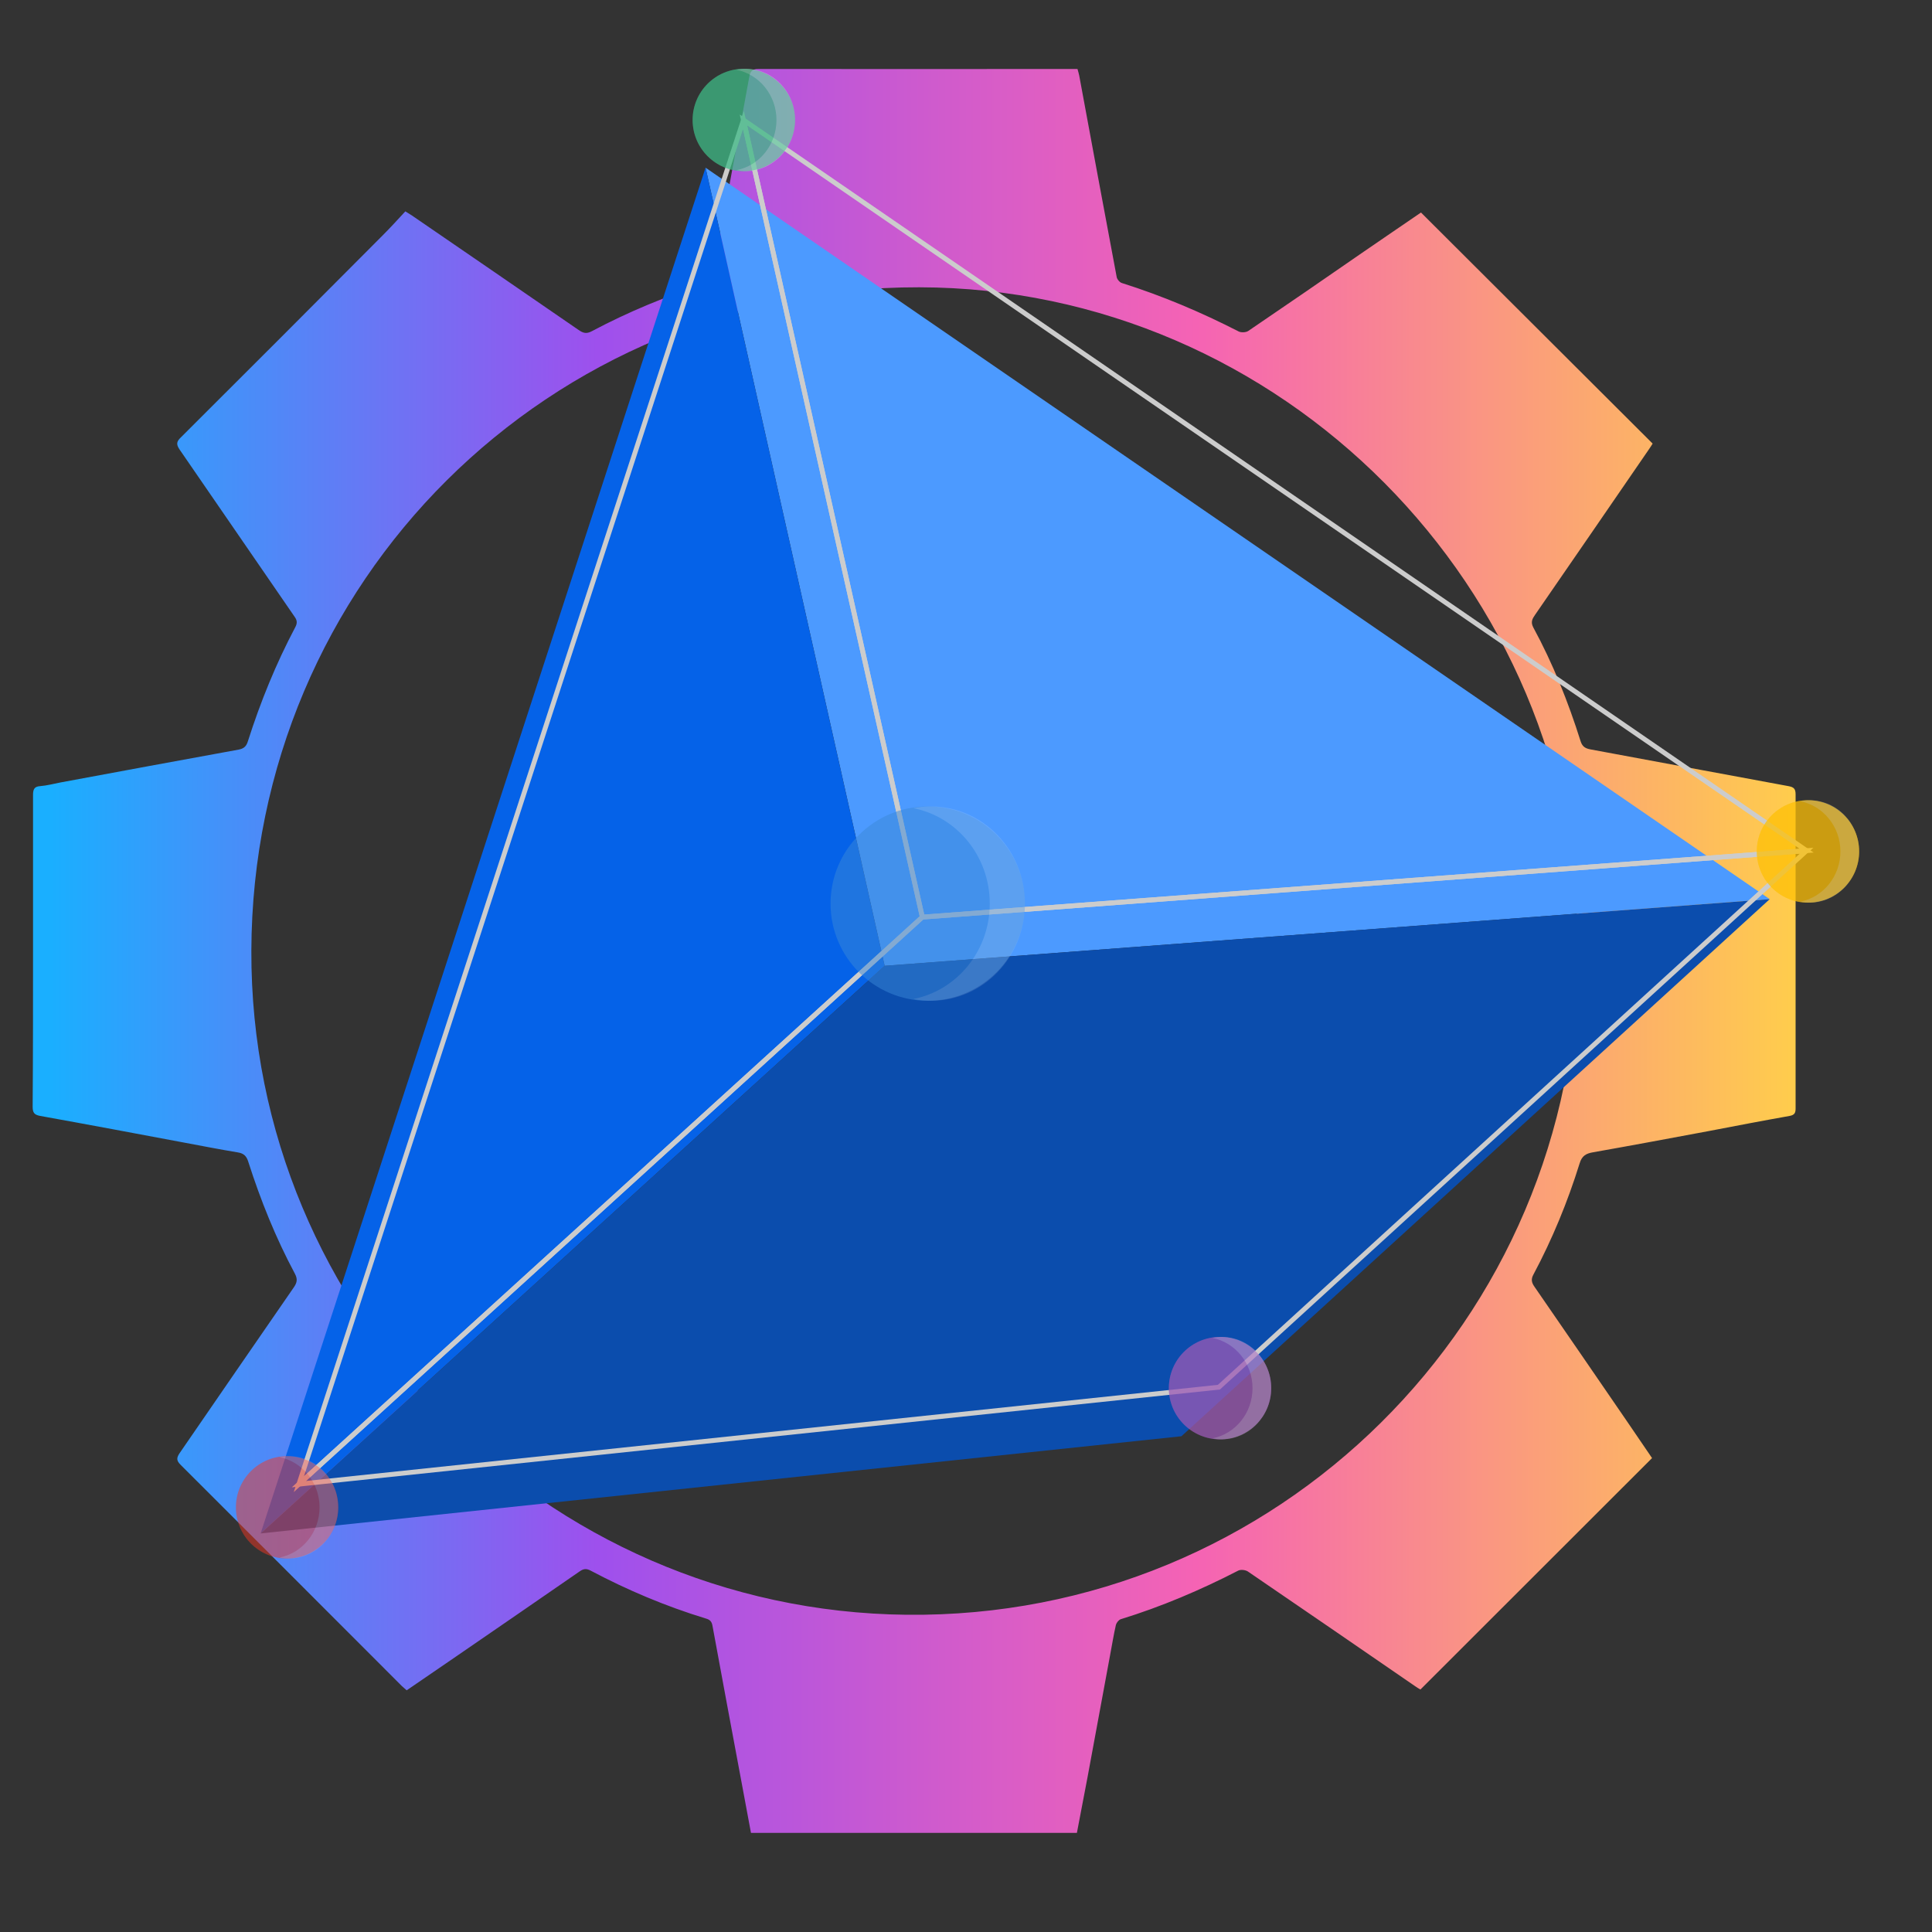 <?xml version="1.0" encoding="UTF-8"?>
<svg id="Layer_1" data-name="Layer 1" xmlns="http://www.w3.org/2000/svg" xmlns:xlink="http://www.w3.org/1999/xlink" viewBox="0 0 100 100">
  <rect x="0" y="0" width="100" height="100" fill="#333333" stroke="none"/>
  <defs>
    <style>
      .cls-1 {
        fill: #fdc005;
      }

      .cls-2 {
        stroke: #ccc;
        stroke-miterlimit: 10;
        stroke-width: .25px;
      }

      .cls-2, .cls-3 {
        fill: none;
      }

      .cls-4 {
        fill: #9b59b6;
      }

      .cls-5 {
        fill: #3988d8;
      }

      .cls-6 {
        fill: #f13624;
      }

      .cls-7 {
        fill: #4c9aff;
      }

      .cls-8 {
        fill: #0b4dad;
      }

      .cls-3 {
        opacity: .5;
      }

      .cls-9 {
        fill: #fff;
        opacity: .25;
      }

      .cls-10 {
        fill: #3dba85;
      }

      .cls-11 {
        fill: #0562e8;
      }

      .cls-12 {
        fill: url(#linear-gradient);
      }
    </style>
    <linearGradient id="linear-gradient" x1="-2260.6" y1="49.21" x2="-2169.33" y2="49.21" gradientTransform="translate(-2167.64) rotate(-180) scale(1 -1)" gradientUnits="userSpaceOnUse">
      <stop offset="0" stop-color="#ffcd4c"/>
      <stop offset=".34" stop-color="#f563b4"/>
      <stop offset=".68" stop-color="#9e50ed"/>
      <stop offset=".99" stop-color="#1aafff"/>
    </linearGradient>
  </defs>
  <g class="cls-3">
    <path d="m39.93,96.44c-.17-.93-.34-1.84-.51-2.74-.5-2.66-.99-5.31-1.48-7.97-.04-.24-.14-.33-.36-.39-2.06-.63-4.03-1.46-5.94-2.47-.22-.12-.37-.11-.57.03-2.18,1.51-4.37,3.01-6.55,4.51-.8.55-1.61,1.1-2.41,1.65-.1-.09-.17-.15-.24-.21-3.82-3.83-7.65-7.65-11.47-11.47-.21-.21-.21-.35-.04-.6,1.97-2.86,3.93-5.72,5.91-8.58.17-.25.2-.43.05-.71-.99-1.85-1.77-3.79-2.41-5.79-.09-.29-.23-.43-.53-.48-.91-.15-1.83-.33-2.74-.5-2.5-.47-5-.94-7.5-1.39-.33-.06-.39-.19-.39-.49.02-2.67.02-5.33.02-8,0-2.71,0-5.41,0-8.12,0-.29.06-.44.37-.46.35-.03.7-.12,1.05-.19,3.07-.57,6.14-1.14,9.22-1.7.27-.05.4-.17.48-.43.65-2.04,1.45-4.01,2.45-5.9.12-.22.1-.37-.04-.56-1.99-2.88-3.96-5.77-5.95-8.65-.18-.27-.15-.41.07-.62,3.49-3.48,6.98-6.97,10.46-10.47.4-.4.78-.82,1.16-1.23.17.11.26.16.35.22,2.87,1.97,5.75,3.94,8.62,5.92.23.16.4.21.67.07,1.9-1.01,3.88-1.83,5.93-2.48.13-.04.27-.2.3-.33.15-.67.27-1.35.4-2.03.51-2.77,1.03-5.55,1.53-8.32.05-.28.13-.42.47-.42,5.37.01,10.75,0,16.12,0,.13,0,.26,0,.4,0,.04.14.07.24.09.34.64,3.48,1.29,6.96,1.94,10.43.02.12.16.28.27.31,2.09.66,4.1,1.51,6.05,2.51.13.06.37.05.49-.03,1.97-1.34,3.94-2.69,5.9-4.05,1.03-.7,2.05-1.41,3.04-2.08,4.01,4,7.99,7.97,11.99,11.96-.04.07-.1.16-.16.25-1.97,2.87-3.95,5.75-5.93,8.62-.14.2-.23.37-.09.64,1.02,1.88,1.81,3.86,2.45,5.89.09.29.25.38.52.43,3.41.63,6.82,1.27,10.24,1.9.27.05.37.13.37.43,0,5.41,0,10.83,0,16.24,0,.23-.04.35-.31.4-1.41.25-2.81.52-4.22.79-1.98.37-3.96.74-5.94,1.09-.36.06-.59.17-.71.58-.62,1.99-1.41,3.91-2.39,5.75-.14.25-.09.43.06.64,1.58,2.29,3.16,4.59,4.73,6.88.46.67.92,1.35,1.35,1.98-4.01,4.01-8,7.99-11.99,11.98-.07-.04-.17-.1-.27-.17-2.88-1.98-5.77-3.97-8.66-5.94-.12-.08-.36-.11-.49-.05-1.96,1.01-3.98,1.87-6.09,2.52-.1.03-.22.18-.25.29-.12.52-.2,1.04-.3,1.56-.39,2.11-.78,4.22-1.17,6.33-.18.96-.37,1.92-.55,2.88-5.65,0-11.27,0-16.91,0Zm8.7-80c-19.17-.03-34.5,15.23-34.56,34.34-.06,18.79,15.17,34.17,33.91,34.37,19.16.21,34.76-15.27,34.74-34.41.04-18.77-15.36-34.27-34.08-34.3Z"/>
  </g>
  <path class="cls-12" d="m38.87,94.87c-.17-.93-.34-1.84-.51-2.74-.5-2.66-.99-5.31-1.48-7.97-.04-.24-.14-.33-.36-.39-2.06-.63-4.03-1.46-5.94-2.47-.22-.12-.37-.11-.57.03-2.18,1.51-4.37,3.01-6.55,4.51-.8.55-1.61,1.1-2.41,1.65-.1-.09-.17-.15-.24-.21-3.82-3.83-7.65-7.65-11.47-11.47-.21-.21-.21-.35-.04-.6,1.97-2.86,3.93-5.72,5.91-8.58.17-.25.2-.43.05-.71-.99-1.85-1.77-3.79-2.41-5.79-.09-.29-.23-.43-.53-.48-.91-.15-1.83-.33-2.74-.5-2.5-.47-5-.94-7.5-1.39-.33-.06-.39-.19-.39-.49.02-2.67.02-5.33.02-8,0-2.71,0-5.41,0-8.12,0-.29.06-.44.37-.46.35-.03.7-.12,1.05-.19,3.07-.57,6.14-1.14,9.22-1.7.27-.05.4-.17.48-.43.65-2.04,1.45-4.01,2.45-5.9.12-.22.1-.37-.04-.56-1.99-2.88-3.96-5.77-5.95-8.65-.18-.27-.15-.41.07-.62,3.49-3.48,6.98-6.97,10.46-10.47.4-.4.78-.82,1.16-1.23.17.11.26.16.35.22,2.87,1.97,5.75,3.94,8.62,5.92.23.16.4.21.67.07,1.9-1.01,3.88-1.83,5.93-2.48.13-.04.27-.2.3-.33.15-.67.27-1.35.4-2.03.51-2.77,1.03-5.55,1.53-8.32.05-.28.13-.42.47-.42,5.37.01,10.75,0,16.12,0,.13,0,.26,0,.4,0,.04.14.07.24.09.34.64,3.48,1.29,6.96,1.94,10.43.02.12.16.28.27.31,2.09.66,4.1,1.51,6.05,2.51.13.06.37.05.49-.03,1.97-1.34,3.94-2.69,5.9-4.05,1.03-.7,2.05-1.41,3.04-2.08,4.01,4,7.99,7.97,11.99,11.96-.04.07-.1.16-.16.25-1.97,2.87-3.95,5.75-5.93,8.62-.14.2-.23.37-.09.64,1.02,1.88,1.81,3.86,2.45,5.89.09.29.25.38.52.43,3.41.63,6.82,1.27,10.24,1.9.27.05.37.13.37.43,0,5.41,0,10.83,0,16.24,0,.23-.04.35-.31.4-1.41.25-2.81.52-4.22.79-1.98.37-3.96.74-5.94,1.09-.36.06-.59.17-.71.58-.62,1.99-1.41,3.91-2.39,5.75-.14.25-.09.43.06.64,1.58,2.29,3.16,4.59,4.73,6.88.46.67.92,1.35,1.35,1.98-4.01,4.01-8,7.99-11.99,11.98-.07-.04-.17-.1-.27-.17-2.88-1.98-5.77-3.97-8.66-5.94-.12-.08-.36-.11-.49-.05-1.96,1.01-3.98,1.87-6.09,2.52-.1.03-.22.18-.25.29-.12.52-.2,1.04-.3,1.56-.39,2.11-.78,4.22-1.17,6.33-.18.96-.37,1.92-.55,2.88-5.65,0-11.27,0-16.91,0ZM47.57,14.87c-19.17-.03-34.5,15.23-34.56,34.34-.06,18.79,15.17,34.17,33.91,34.37,19.16.21,34.76-15.27,34.74-34.41.04-18.77-15.36-34.27-34.08-34.3Z"/>
  <g>
    <g>
      <polygon class="cls-7" points="45.79 49.99 36.52 8.68 91.6 46.54 45.79 49.99"/>
      <polygon class="cls-11" points="45.79 49.99 36.52 8.68 13.49 79.37 45.79 49.99"/>
      <polygon class="cls-8" points="45.79 49.99 91.6 46.54 61.15 74.34 13.49 79.37 45.79 49.99"/>
    </g>
    <g>
      <polygon class="cls-2" points="47.74 47.47 38.48 6.21 93.51 44.03 47.74 47.47"/>
      <polygon class="cls-2" points="47.74 47.47 38.48 6.21 15.47 76.82 47.74 47.47"/>
      <polygon class="cls-2" points="47.74 47.47 93.51 44.03 63.09 71.8 15.47 76.82 47.74 47.47"/>
    </g>
    <g class="cls-3">
      <circle class="cls-10" cx="38.5" cy="6.21" r="2.65"/>
      <path class="cls-9" d="m41.15,6.21c0,1.46-1.15,2.65-2.56,2.65-.16,0-.33-.02-.48-.05,1.19-.23,2.08-1.31,2.08-2.6s-.9-2.37-2.08-2.6c.15-.03.32-.05.48-.05,1.42,0,2.56,1.18,2.56,2.65Z"/>
    </g>
    <g class="cls-3">
      <circle class="cls-1" cx="93.58" cy="44.07" r="2.65"/>
      <path class="cls-9" d="m96.22,44.07c0,1.46-1.15,2.65-2.56,2.65-.16,0-.33-.02-.48-.05,1.19-.23,2.08-1.31,2.08-2.6s-.9-2.37-2.08-2.6c.15-.03.32-.05.48-.05,1.42,0,2.56,1.18,2.56,2.65Z"/>
    </g>
    <g class="cls-3">
      <circle class="cls-4" cx="63.15" cy="71.85" r="2.65"/>
      <path class="cls-9" d="m65.79,71.85c0,1.46-1.15,2.65-2.56,2.65-.16,0-.33-.02-.48-.05,1.19-.23,2.08-1.31,2.08-2.6s-.9-2.37-2.08-2.6c.15-.03.32-.05.48-.05,1.42,0,2.56,1.18,2.56,2.65Z"/>
    </g>
    <g>
      <g class="cls-3">
        <circle class="cls-10" cx="38.5" cy="6.21" r="2.65"/>
        <path class="cls-9" d="m41.15,6.21c0,1.46-1.15,2.65-2.56,2.65-.16,0-.33-.02-.48-.05,1.19-.23,2.08-1.31,2.08-2.6s-.9-2.37-2.08-2.6c.15-.03.32-.05.48-.05,1.42,0,2.56,1.18,2.56,2.65Z"/>
      </g>
      <g class="cls-3">
        <circle class="cls-5" cx="48.02" cy="46.77" r="5.03"/>
        <path class="cls-9" d="m53.05,46.77c0,2.78-2.18,5.03-4.87,5.03-.31,0-.62-.03-.91-.09,2.25-.44,3.96-2.48,3.96-4.94s-1.71-4.5-3.96-4.94c.29-.06.6-.09.91-.09,2.69,0,4.87,2.25,4.87,5.03Z"/>
      </g>
      <g class="cls-3">
        <circle class="cls-1" cx="93.58" cy="44.07" r="2.65"/>
        <path class="cls-9" d="m96.22,44.07c0,1.46-1.15,2.65-2.56,2.65-.16,0-.33-.02-.48-.05,1.19-.23,2.08-1.31,2.08-2.6s-.9-2.37-2.08-2.6c.15-.03.32-.05.48-.05,1.42,0,2.56,1.18,2.56,2.65Z"/>
      </g>
      <g class="cls-3">
        <circle class="cls-4" cx="63.15" cy="71.85" r="2.65"/>
        <path class="cls-9" d="m65.79,71.85c0,1.46-1.15,2.65-2.56,2.65-.16,0-.33-.02-.48-.05,1.19-.23,2.08-1.31,2.08-2.6s-.9-2.37-2.08-2.6c.15-.03.32-.05.48-.05,1.42,0,2.56,1.18,2.56,2.65Z"/>
      </g>
      <g class="cls-3">
        <circle class="cls-6" cx="14.86" cy="78.02" r="2.65"/>
        <path class="cls-9" d="m17.5,78.02c0,1.46-1.15,2.65-2.56,2.65-.16,0-.33-.02-.48-.05,1.19-.23,2.08-1.31,2.08-2.6s-.9-2.37-2.08-2.6c.15-.03.32-.05.48-.05,1.42,0,2.56,1.18,2.56,2.65Z"/>
      </g>
    </g>
  </g>
</svg>